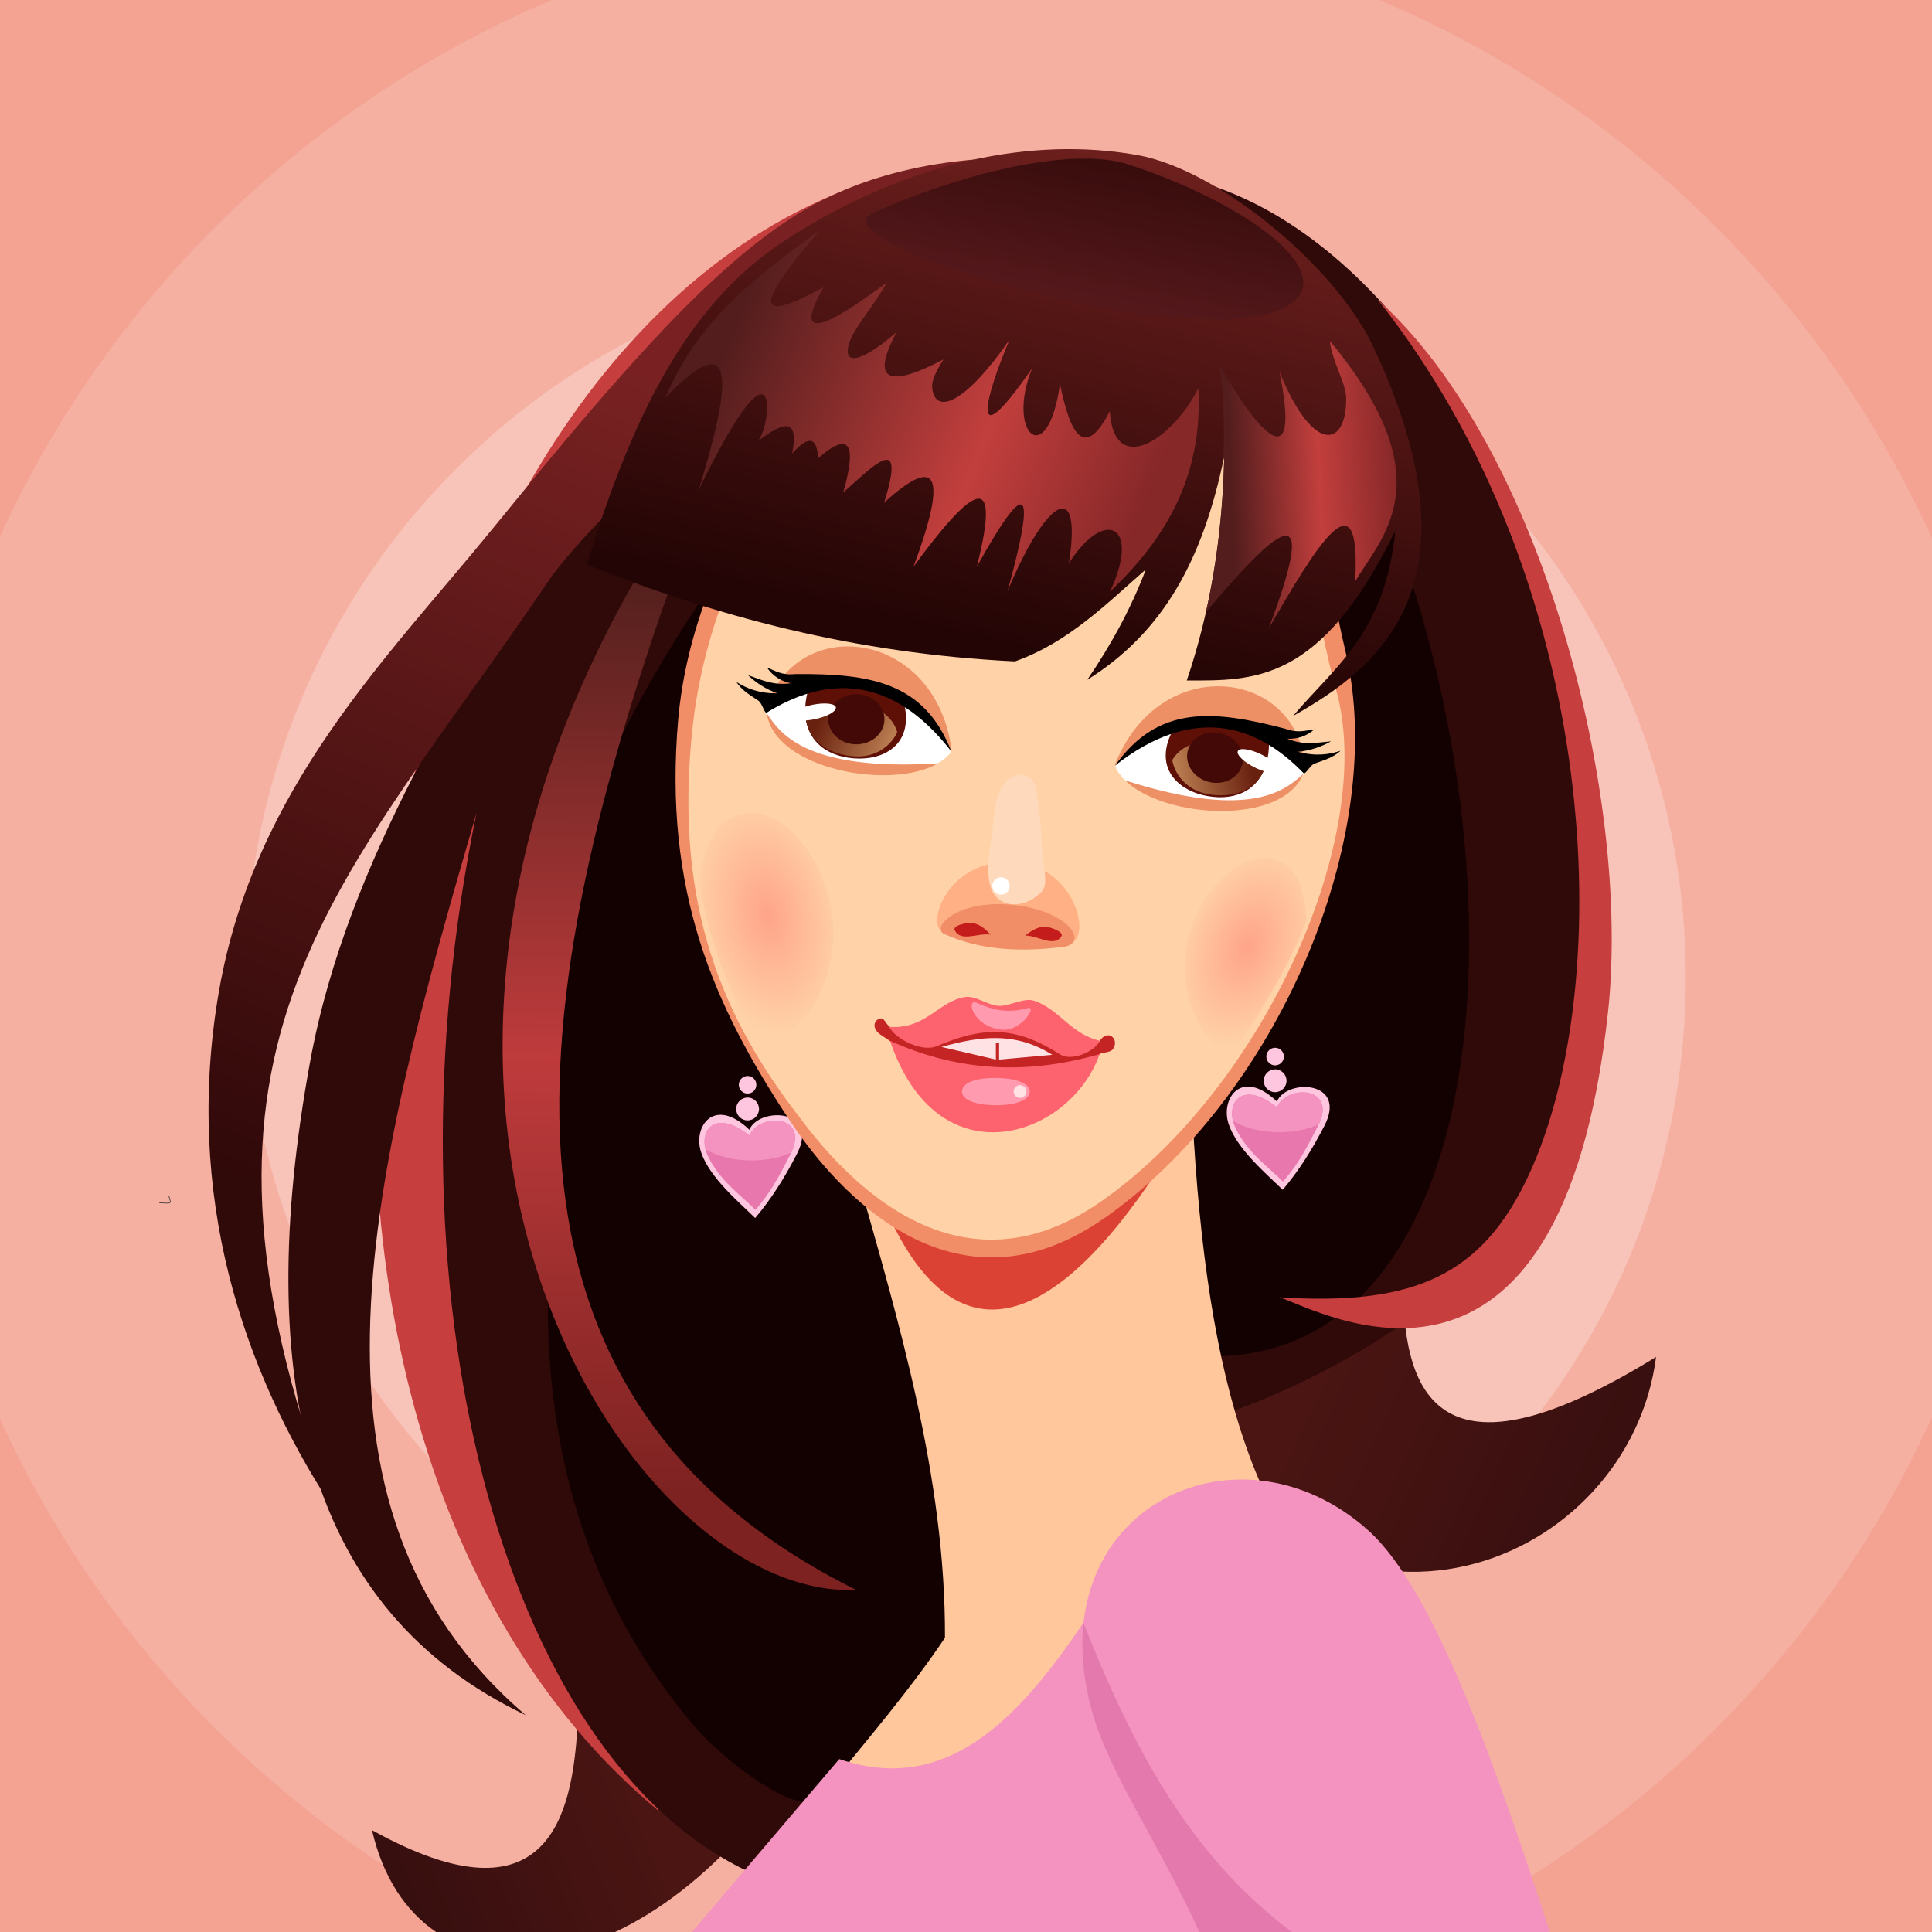 <?xml version="1.0" encoding="UTF-8"?>
<!DOCTYPE svg PUBLIC "-//W3C//DTD SVG 1.1//EN" "http://www.w3.org/Graphics/SVG/1.1/DTD/svg11.dtd">
<!-- Creator: CorelDRAW X7 -->
<svg xmlns="http://www.w3.org/2000/svg" xml:space="preserve" width="250mm" height="250mm" version="1.1" style="shape-rendering:geometricPrecision; text-rendering:geometricPrecision; image-rendering:optimizeQuality; fill-rule:evenodd; clip-rule:evenodd"
viewBox="0 0 642616 642616"
 xmlns:xlink="http://www.w3.org/1999/xlink">
 <defs>
  <style type="text/css">
   <![CDATA[
    .str0 {stroke:#2B2A29;stroke-width:195.869}
    .fil41 {fill:none}
    .fil0 {fill:#F4A392}
    .fil22 {fill:black}
    .fil4 {fill:#130000}
    .fil7 {fill:#300909}
    .fil24 {fill:#420906}
    .fil21 {fill:#5E0F06}
    .fil29 {fill:#C31C1A}
    .fil30 {fill:#C52424}
    .fil8 {fill:#C63E3E}
    .fil12 {fill:#DC4233}
    .fil40 {fill:#E379AC}
    .fil14 {fill:#E777AC}
    .fil20 {fill:#EE9065}
    .fil28 {fill:#F18E67}
    .fil17 {fill:#F28E67}
    .fil15 {fill:#F493BF}
    .fil31 {fill:#FD636E}
    .fil32 {fill:#FF9AAF}
    .fil26 {fill:#FFB084}
    .fil13 {fill:#FFC6DF}
    .fil16 {fill:#FFC6DF}
    .fil11 {fill:#FFC79B}
    .fil18 {fill:#FFD3A7}
    .fil27 {fill:#FFD9BB}
    .fil33 {fill:#FFE2E4}
    .fil19 {fill:white}
    .fil1 {fill:#FEFEFE;fill-opacity:0.149}
    .fil3 {fill:#FEFEFE;fill-opacity:0.212}
    .fil2 {fill:#FEFEFE;fill-opacity:0.251}
    .fil23 {fill:url(#id0)}
    .fil25 {fill:url(#id1)}
    .fil37 {fill:url(#id2)}
    .fil10 {fill:url(#id3)}
    .fil36 {fill:url(#id4)}
    .fil38 {fill:url(#id5)}
    .fil39 {fill:url(#id6)}
    .fil5 {fill:url(#id7)}
    .fil6 {fill:url(#id8)}
    .fil9 {fill:url(#id9)}
    .fil35 {fill:url(#id10)}
    .fil34 {fill:url(#id11)}
   ]]>
  </style>
  <linearGradient id="id0" gradientUnits="userSpaceOnUse" x1="272716" y1="238572" x2="297972" y2="249617">
   <stop offset="0" style="stop-opacity:1; stop-color:#69210F"/>
   <stop offset="1" style="stop-opacity:1; stop-color:#C28657"/>
  </linearGradient>
  <linearGradient id="id1" gradientUnits="userSpaceOnUse" xlink:href="#id0" x1="416058" y1="254320" x2="388867" y2="258844">
  </linearGradient>
  <linearGradient id="id2" gradientUnits="userSpaceOnUse" x1="242851" y1="110953" x2="382046" y2="166268">
   <stop offset="0" style="stop-opacity:1; stop-color:#531D1D"/>
   <stop offset="0.612" style="stop-opacity:1; stop-color:#C23F3D"/>
   <stop offset="1" style="stop-opacity:1; stop-color:#862728"/>
  </linearGradient>
  <linearGradient id="id3" gradientUnits="userSpaceOnUse" x1="208555" y1="187850" x2="205835" y2="497070">
   <stop offset="0" style="stop-opacity:1; stop-color:#501F1C"/>
   <stop offset="0.529" style="stop-opacity:1; stop-color:#BF3B3C"/>
   <stop offset="1" style="stop-opacity:1; stop-color:#7D2221"/>
  </linearGradient>
  <linearGradient id="id4" gradientUnits="userSpaceOnUse" x1="371164" y1="52464.2" x2="334438" y2="213876">
   <stop offset="0" style="stop-opacity:1; stop-color:#6C1F1D"/>
   <stop offset="1" style="stop-opacity:1; stop-color:#240505"/>
  </linearGradient>
  <linearGradient id="id5" gradientUnits="userSpaceOnUse" x1="409643" y1="163466" x2="465077" y2="160908">
   <stop offset="0" style="stop-opacity:1; stop-color:#531D1D"/>
   <stop offset="0.529" style="stop-opacity:1; stop-color:#C23F3D"/>
   <stop offset="1" style="stop-opacity:1; stop-color:#862728"/>
  </linearGradient>
  <linearGradient id="id6" gradientUnits="userSpaceOnUse" x1="371164" y1="52464.2" x2="361189" y2="103245">
   <stop offset="0" style="stop-opacity:1; stop-color:#380C0C"/>
   <stop offset="1" style="stop-opacity:1; stop-color:#56191C"/>
  </linearGradient>
  <linearGradient id="id7" gradientUnits="userSpaceOnUse" x1="213317" y1="603511" x2="137590" y2="634408">
   <stop offset="0" style="stop-opacity:1; stop-color:#4A1513"/>
   <stop offset="1" style="stop-opacity:1; stop-color:#380F0F"/>
  </linearGradient>
  <linearGradient id="id8" gradientUnits="userSpaceOnUse" xlink:href="#id7" x1="435325" y1="464381" x2="530539" y2="508814">
  </linearGradient>
  <linearGradient id="id9" gradientUnits="userSpaceOnUse" x1="210602" y1="121701" x2="92311.3" y2="398263">
   <stop offset="0" style="stop-opacity:1; stop-color:#792122"/>
   <stop offset="1" style="stop-opacity:1; stop-color:#300909"/>
  </linearGradient>
  <radialGradient id="id10" gradientUnits="userSpaceOnUse" gradientTransform="matrix(0.529 -1.22 0.767 0.376 -46053 702475)" cx="414758" cy="314974" r="26539.5" fx="414758" fy="314974">
   <stop offset="0" style="stop-opacity:1; stop-color:#FFA489"/>
   <stop offset="1" style="stop-opacity:1; stop-color:#FFD3A7"/>
  </radialGradient>
  <radialGradient id="id11" gradientUnits="userSpaceOnUse" gradientTransform="matrix(-0.266 -1.285 0.782 -0.176 85193 686198)" xlink:href="#id10" cx="255332" cy="304411" r="31131.4" fx="255332" fy="304411">
  </radialGradient>
 </defs>
 <g id="Слой_x0020_1">
  <rect class="fil0" width="642616" height="642616"/>
  <path class="fil1" d="M458851 0c81407,34503 147178,98682 183765,178964l0 292496c-33988,74581 -93171,135250 -166667,171156l-309525 0c-73327,-35820 -132395,-96298 -166424,-170634l0 -293539c36635,-80038 102292,-144015 183522,-178443l275329 0z"/>
  <path class="fil2" d="M321186 85660c132285,0 239522,107237 239522,239522 0,132285 -107237,239521 -239522,239521 -132284,0 -239521,-107236 -239521,-239521 0,-132285 107237,-239522 239521,-239522z"/>
  <path class="fil3" d="M321186 173026c84034,0 152156,68122 152156,152156 0,84034 -68122,152156 -152156,152156 -84033,0 -152155,-68122 -152155,-152156 0,-84034 68122,-152156 152155,-152156z"/>
  <g id="_929052176">
   <polygon class="fil4 str0" points="455397,137363 239124,157766 162046,319177 182449,510966 259527,615248 457211,483762 468092,431167 514339,297867 "/>
   <g>
    <path class="fil5" d="M192062 574514c-1776,28461 -9217,67010 -68335,34225 3663,15763 11245,27041 21333,33877l59553 0c14641,-6882 29616,-18241 43462,-34046 -24117,-9421 -34631,-19747 -56027,-34155l14 99z"/>
    <path class="fil6" d="M466952 435477c1948,34703 19044,55843 83879,15869 -8827,68939 -105365,110112 -163224,18589 26448,-11486 52896,-22972 79345,-34458z"/>
    <g>
     <path class="fil7" d="M445521 135434c-11637,-22821 -30755,-50856 -42392,-73677 105505,35461 165346,245048 109524,332211 -32988,51510 -97832,74252 -110205,77890 -5138,-15869 1058,-4987 -4080,-20856 108449,5968 112767,-189989 47153,-315568z"/>
     <path class="fil8" d="M293345 59086c-137469,149652 -183316,326042 -74132,543402 -160838,-133521 -103536,-490879 74132,-543402z"/>
     <path class="fil7" d="M267334 599488c-11638,-2042 -29462,-17103 -36688,-25684 -38723,-45981 -52966,-102131 -47226,-167548 3320,-37829 -2363,-101333 15540,-144377 27877,-67025 81343,-120139 132417,-203980 -60134,729 -108907,49418 -149147,121032 -26312,46827 -66613,106313 -79027,173906 -19661,107055 -683,183193 71638,217633 -81679,-69765 -50653,-182146 -16323,-300152 -32561,157954 7944,314658 91587,352747 11184,-15416 6046,-8162 17229,-23577z"/>
     <path class="fil8" d="M458217 99618c54635,49194 84481,164930 76625,237129 -15699,144300 -94904,99562 -109269,94760 44350,2833 67310,-6945 82974,-40805 29509,-63787 24292,-197018 -50330,-291084z"/>
     <path class="fil9" d="M324737 53018c-37283,2945 -57514,16778 -63784,20994 -29351,19738 -60809,57301 -97766,102651 -33933,41640 -78599,85341 -90362,153051 -11797,67910 8028,126089 37411,171169 -58285,-156098 3131,-205089 73615,-309742 31886,-41233 109000,-96347 140886,-138123z"/>
     <path class="fil10" d="M284727 528809c-129465,-64343 -111616,-195291 -59135,-341155 5205,-14468 13468,-29987 19236,-44689 -157129,202385 -40195,389631 39899,385844z"/>
    </g>
   </g>
   <g>
    <path class="fil11" d="M395924 354773c-35517,14206 -75114,22519 -110630,36725 13370,47232 29263,99829 29018,153250 -11585,17327 -25896,33907 -39900,51235 78145,50330 124250,-9943 178640,-57129 -39460,-30203 -53941,-92216 -57128,-184081z"/>
    <path class="fil12" d="M296386 406007c30831,-9068 65290,-19496 96121,-28564 -37263,62260 -72077,78774 -96121,28564z"/>
   </g>
   <g>
    <g>
     <path class="fil13" d="M249260 375776c-11845,-11322 -18907,-922 -16041,7542 2863,8453 12656,16576 17968,21816 5123,-6019 9717,-13190 13908,-21373 7672,-14981 -12600,-15696 -15835,-7985z"/>
     <path class="fil14" d="M249260 377703c-11845,-9508 -17546,-1035 -13774,6862 3847,8053 10502,12609 15814,17849 5123,-6019 7302,-10148 11528,-18313 6991,-13507 -10333,-14109 -13568,-6398z"/>
     <path class="fil15" d="M263189 383367c-3572,1629 -8172,2611 -13192,2611 -6104,0 -11586,-1450 -15354,-3753 -1741,-7056 3943,-13091 14617,-4522 3175,-7568 19921,-7127 13929,5664z"/>
     <path class="fil16" d="M248661 365064c2097,0 3797,1700 3797,3797 0,2097 -1700,3798 -3797,3798 -2097,0 -3797,-1701 -3797,-3798 0,-2097 1700,-3797 3797,-3797z"/>
     <path class="fil16" d="M248661 357893c1613,0 2921,1308 2921,2921 0,1613 -1308,2920 -2921,2920 -1613,0 -2921,-1307 -2921,-2920 0,-1613 1308,-2921 2921,-2921z"/>
    </g>
    <g>
     <path class="fil17" d="M237970 191154c-2716,6491 -10359,24954 -12385,48058 -5026,57309 11931,95317 36665,132835 8142,12349 49058,72127 104999,33186 57159,-39790 94926,-126698 80314,-188450 -5068,-21419 -11687,-61908 -20071,-69609 -94136,-23534 -109108,316 -189522,43980z"/>
     <path class="fil18" d="M242339 194895c-2600,6212 -9352,23937 -11852,45990 -6293,55502 7369,93794 33727,128477 8563,11270 48306,67662 101839,30398 54698,-38077 92200,-122605 78217,-170817 -5867,-20229 -12545,-68764 -20568,-76134 -90084,-22521 -104411,303 -181363,42086z"/>
     <g>
      <path class="fil19" d="M254456 236556c30189,-20639 51513,-6087 61889,13602 -11242,14704 -55751,3279 -61889,-13602z"/>
      <path class="fil20" d="M255136 234743l20516 -8161 21197 3287c6574,6687 14849,11108 19723,20063 -4950,-40383 -51046,-46134 -61436,-15189z"/>
      <path class="fil21" d="M283078 227206l17398 5628c158,666 309,1357 451,2072 2552,12823 -6949,18093 -16889,17343 -9941,-750 -16663,-6733 -16209,-16890 113,-2551 604,-4958 1423,-7131l13826 -1022z"/>
      <path class="fil22" d="M244909 226811c1848,2810 4298,4192 7355,6246 1109,745 1624,3147 2563,4097 19551,-12209 41471,-13167 61606,12780 -9005,-23056 -26929,-25915 -51914,-25730 -4491,501 -6628,-1116 -9408,-2154 1957,2809 4617,4521 7934,5214 -5812,845 -9900,-1182 -14282,-2721 2585,2440 5855,4686 9805,6065 -6323,73 -10376,-1743 -13659,-3797z"/>
      <path class="fil23" d="M282197 233863c7041,0 14200,2848 16239,9628 -1877,4294 -6961,8639 -14398,8078 -7438,-561 -14512,-4332 -15921,-11811 3314,-3595 7039,-5895 14080,-5895z"/>
      <path class="fil24" d="M284834 230916c5165,0 9351,3730 9351,8332 0,4601 -4186,8331 -9351,8331 -5165,0 -9351,-3730 -9351,-8331 0,-4602 4186,-8332 9351,-8332z"/>
      <path class="fil19" d="M270406 234391c4099,-812 7511,-380 7623,965 111,1345 -3121,3095 -7219,3908 -4098,813 -7511,380 -7622,-965 -111,-1345 3120,-3095 7218,-3908z"/>
      <path class="fil20" d="M255022 237236c3931,5623 11547,19532 57016,16663 -15895,9157 -54385,1913 -57016,-16663z"/>
     </g>
     <g>
      <path class="fil19" d="M434256 256837c-24216,-27403 -48455,-18515 -63336,-1966 7299,17009 53251,16829 63336,1966z"/>
      <path class="fil20" d="M434041 254912l-17894 -12936 -21356 -2004c-8012,4875 -17117,7135 -24035,14624 14687,-37942 60788,-32231 63285,316z"/>
      <path class="fil21" d="M408794 240763l-18246 1196c-316,608 -631,1240 -944,1899 -5614,11808 2307,19243 12128,20950 9822,1708 17804,-2448 19851,-12406 515,-2501 628,-4955 366,-7263l-13155 -4376z"/>
      <path class="fil22" d="M445899 249726c-2480,2272 -5194,3012 -8661,4255 -1258,451 -2345,2653 -3489,3344 -15965,-16624 -36984,-22920 -62859,-2693 14376,-20149 32454,-18532 56634,-12236 4231,1586 6700,542 9649,216 -2585,2244 -5584,3253 -8969,3112 5427,2243 9888,1278 14513,860 -3103,1732 -6824,3109 -10991,3479 6113,1619 10486,851 14173,-337z"/>
      <path class="fil25" d="M408019 247433c-6827,-1724 -14465,-716 -18102,5358 768,4624 4634,10081 11982,11358 7348,1277 15130,-647 18328,-7553 -2333,-4296 -5381,-7439 -12208,-9163z"/>
      <path class="fil24" d="M406184 243930c-5008,-1264 -9980,1327 -11107,5788 -1127,4461 2019,9103 7027,10367 5007,1265 9980,-1326 11106,-5787 1127,-4461 -2019,-9103 -7026,-10368z"/>
      <path class="fil19" d="M419321 250832c-3775,-1791 -7189,-2208 -7626,-931 -438,1277 2268,3765 6042,5556 3774,1792 7189,2209 7626,932 438,-1278 -2268,-3765 -6042,-5557z"/>
      <path class="fil20" d="M433540 257357c-5188,4490 -15978,16110 -59360,2195 13169,12771 52262,15172 59360,-2195z"/>
     </g>
     <g>
      <path class="fil26" d="M313143 309467c12537,5711 28652,6219 41997,4591 8664,-1057 2764,-26113 -17901,-27279 -22266,-1256 -28784,20553 -24096,22688z"/>
      <path class="fil27" d="M344455 261946c-1298,-5838 -8189,-5594 -11382,101 -2850,5083 -2323,10568 -3466,17922 -1278,8217 -1275,14259 1047,17517 3589,5036 11149,4053 15882,-941 2377,-2507 269,-9114 73,-13969 -330,-8183 -1149,-16114 -2154,-20630z"/>
      <path class="fil28" d="M314076 310658c12538,5711 26157,5935 39502,4307 8665,-1057 2359,-11592 -15462,-13847 -19319,-2444 -28729,7404 -24040,9540z"/>
      <path class="fil19" d="M332950 291809c1596,0 2890,1294 2890,2891 0,1596 -1294,2890 -2890,2890 -1596,0 -2891,-1294 -2891,-2890 0,-1597 1295,-2891 2891,-2891z"/>
      <path class="fil29" d="M317534 309326c1909,4256 7932,814 11987,1559 -1445,-1531 -3569,-3658 -6348,-3883 -1919,-155 -6290,872 -5639,2324z"/>
      <path class="fil29" d="M353062 311395c-2506,3934 -7966,-343 -12087,-195 1652,-1305 4062,-3102 6844,-2921 1922,124 6097,1774 5243,3116z"/>
     </g>
     <g>
      <path class="fil30" d="M297213 342252c-2739,-1034 -2728,-3679 -4306,-3496 -1899,221 -3027,2723 -756,4810 1163,1070 3755,2272 5629,4240 11222,3646 22330,7519 33552,11165 10126,-1531 20253,-3061 30379,-4592 967,-826 2192,-2580 4161,-3833 953,-606 3516,-342 4392,-1685 2161,-3315 -1935,-6967 -4699,-2303 -24369,-4136 -43911,-5835 -68352,-4306z"/>
      <path class="fil31" d="M320649 331682c-8779,1679 -12829,10782 -24937,9862 2378,4333 11157,8399 15756,6461 15098,-6362 25683,-7150 41146,2721 3690,2355 11334,-788 13262,-4535 -9876,-2266 -13526,-10624 -22103,-13375 -3164,-1015 -8197,1935 -11565,1753 -4028,-218 -7655,-3633 -11559,-2887z"/>
      <path class="fil31" d="M365763 350612c-26318,7608 -49136,4899 -69711,-4421 15856,47038 59905,32256 69711,4421z"/>
      <path class="fil32" d="M324815 333553c5852,2575 10495,3494 17144,1757 3024,-791 -2296,7924 -8898,7169 -9754,-1116 -11774,-10479 -8246,-8926z"/>
      <path class="fil32" d="M330907 358546c6762,0 11619,1691 11619,4477 0,2785 -4404,4590 -11165,4590 -6761,0 -11392,-1748 -11392,-4534 0,-2785 4177,-4533 10938,-4533z"/>
      <path class="fil33" d="M339267 360926c1174,0 2125,952 2125,2125 0,1174 -951,2126 -2125,2126 -1174,0 -2125,-952 -2125,-2126 0,-1173 951,-2125 2125,-2125z"/>
      <path class="fil33" d="M350007 350838c-12368,-7756 -24016,-6202 -36839,-2607l18079 4194 -2 -5473 1075 16 4 5457 17683 -1587z"/>
     </g>
     <path class="fil34" d="M232557 293169c2561,16722 8424,32642 15407,46640 4319,3513 2785,5607 11507,4170 8722,-1436 20328,-20218 17231,-40520 -3096,-20301 -17702,-34766 -28445,-32997 -10742,1769 -13733,10189 -15700,22707z"/>
     <path class="fil35" d="M411478 348353c-2232,550 2152,2617 -4407,918 -6560,-1700 -16269,-19401 -11929,-37009 4340,-17609 18513,-29122 27645,-26756 9133,2366 10796,9996 11856,20441 -5623,14764 -14090,28630 -23165,42406z"/>
    </g>
    <g>
     <path class="fil13" d="M424726 366391c-11845,-11323 -18906,-923 -16040,7541 2862,8454 12655,16576 17967,21816 5123,-6019 9718,-13190 13908,-21373 7672,-14981 -12600,-15696 -15835,-7984z"/>
     <path class="fil14" d="M424726 368318c-11845,-9509 -17546,-1036 -13773,6861 3846,8053 10501,12609 15814,17849 5122,-6019 7302,-10148 11528,-18313 6991,-13507 -10334,-14109 -13569,-6397z"/>
     <path class="fil15" d="M438655 373981c-3572,1630 -8171,2611 -13192,2611 -6104,0 -11586,-1450 -15353,-3753 -1742,-7056 3942,-13090 14616,-4521 3175,-7569 19921,-7128 13929,5663z"/>
     <path class="fil16" d="M424127 355679c2097,0 3797,1700 3797,3797 0,2097 -1700,3797 -3797,3797 -2097,0 -3797,-1700 -3797,-3797 0,-2097 1700,-3797 3797,-3797z"/>
     <path class="fil16" d="M424127 348507c1613,0 2921,1308 2921,2921 0,1613 -1308,2921 -2921,2921 -1613,0 -2921,-1308 -2921,-2921 0,-1613 1308,-2921 2921,-2921z"/>
    </g>
   </g>
   <g>
    <path class="fil36" d="M195245 187806c42659,17125 88824,29576 142368,32191 17833,-6348 30605,-19343 43526,-30604 -5333,13861 -11741,25287 -19496,36725 25277,-15825 38426,-39792 45567,-74358 -589,26835 -4624,51378 -12469,74585 22323,-8 44595,1051 69371,-49874 -3298,34116 -20204,45270 -34005,61662 27689,-15609 64272,-43003 26524,-123098 -12259,-26011 -50798,-58567 -78439,-63477 -34306,-6094 -75849,1770 -116425,27974 -26009,16797 -47691,45545 -66522,108274z"/>
    <path class="fil37" d="M221316 132265c11359,-26869 31512,-41173 51461,-55768 -18211,21169 -25427,33571 1134,19042 -10217,18043 -139,14228 21083,-1587 -4305,7683 -10517,14719 -12305,19473 -2726,7246 1825,8890 15479,-2924 -7936,15030 -4231,19430 15642,9069 -2469,3853 -3958,7047 -3758,9286 844,9434 10944,5498 25748,-15861 -7560,17564 -14412,41181 7481,9522 -8811,21756 5182,34401 9295,5214 3462,17152 8249,25182 16549,9068 1432,22285 21122,9167 29471,-7708 1582,29507 -11095,50372 -29471,67784 10522,-22014 -1529,-28391 -13602,-9522 4496,-28210 -7140,-22497 -20403,9295 10408,-37722 5387,-36335 -10201,-8161 8779,-34775 -2640,-25115 -21084,0 10720,-28771 9154,-38485 -9748,-21310 7716,-24726 -4341,-11371 -13602,-3401 4587,-16181 2139,-20544 -8388,-11335 -341,-7486 -3437,-7400 -8614,-1587 2538,-12841 -3654,-10162 -12015,-3627 4757,-1997 9805,-43628 -19043,15643 10602,-34619 13393,-55906 -11109,-30605z"/>
    <path class="fil38" d="M406859 153429c118,-553 236,-1109 351,-1669 -401,18229 -2391,35400 -6085,51814 22152,-26188 39147,-42870 20820,5541 15579,-26873 30942,-52965 28791,-15643 7859,-13980 30680,-33173 -8388,-80025 684,6839 5285,13652 5400,18817 359,16107 -10703,19698 -22176,-8616 7453,37121 -7835,19395 -19949,-2267 1443,10626 1769,21313 1236,32048z"/>
    <path class="fil39" d="M290459 70828c27367,-12423 65360,-22497 85023,-16076 36215,11828 65553,32554 56302,44021 -19775,24512 -164177,-17886 -141325,-27945z"/>
   </g>
   <g>
    <path class="fil15" d="M230144 642616l49011 -57517c43282,14789 69470,-26103 95214,-67103l58013 124620 -202238 0z"/>
    <path class="fil15" d="M398942 642616c-14637,-31728 -29940,-52723 -35695,-73318 -18708,-66952 48039,-99365 91742,-60370 22379,19969 42785,79571 60531,133688l-116578 0z"/>
    <path class="fil40" d="M360400 539923c15689,39459 34489,76721 69284,102693l-30742 0c-14637,-31728 -29940,-52723 -35695,-73318 -2999,-10732 -3793,-20570 -2847,-29375z"/>
   </g>
   <path class="fil41 str0" d="M56171 397845c1009,3027 610,2267 -3174,2267"/>
  </g>
 </g>
</svg>
